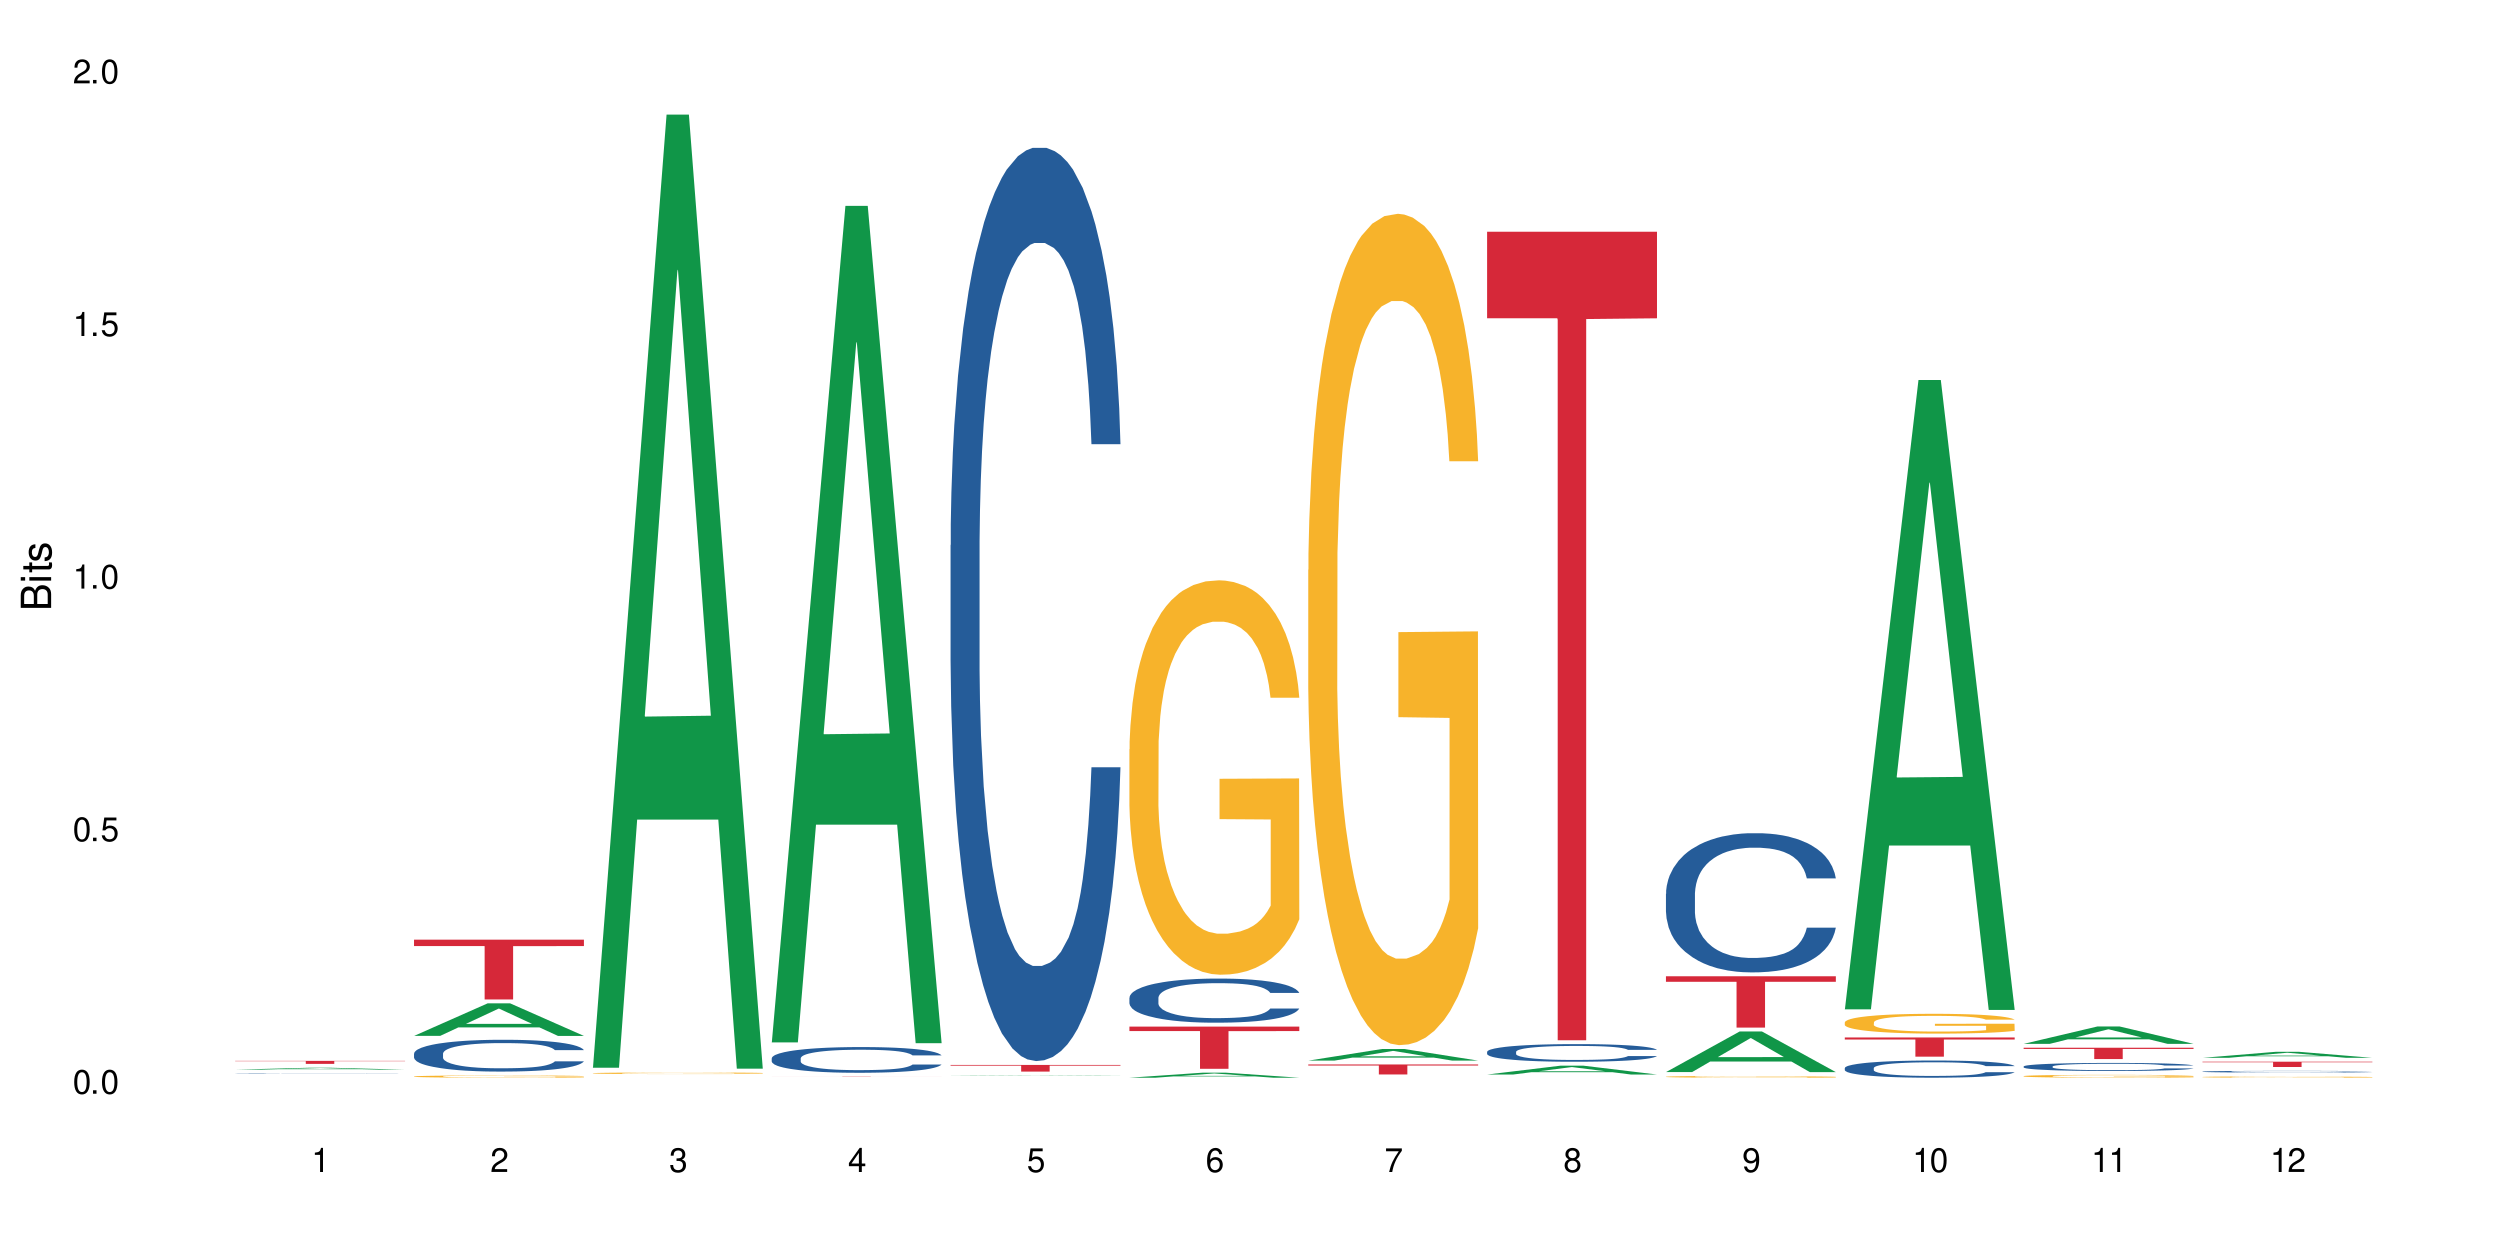 <?xml version="1.0" encoding="UTF-8"?>
<svg xmlns="http://www.w3.org/2000/svg" xmlns:xlink="http://www.w3.org/1999/xlink" width="720" height="360" viewBox="0 0 720 360">
<defs>
<g>
<g id="glyph-0-0">
</g>
<g id="glyph-0-1">
<path d="M 2.641 -6.938 C 2 -6.938 1.422 -6.656 1.078 -6.172 C 0.641 -5.562 0.406 -4.641 0.406 -3.359 C 0.406 -1.016 1.188 0.219 2.641 0.219 C 4.078 0.219 4.859 -1.016 4.859 -3.297 C 4.859 -4.641 4.656 -5.547 4.203 -6.172 C 3.844 -6.656 3.281 -6.938 2.641 -6.938 Z M 2.641 -6.188 C 3.547 -6.188 4 -5.25 4 -3.375 C 4 -1.406 3.562 -0.484 2.625 -0.484 C 1.734 -0.484 1.281 -1.438 1.281 -3.344 C 1.281 -5.25 1.734 -6.188 2.641 -6.188 Z M 2.641 -6.188 "/>
</g>
<g id="glyph-0-2">
<path d="M 1.828 -1 L 0.828 -1 L 0.828 0 L 1.828 0 Z M 1.828 -1 "/>
</g>
<g id="glyph-0-3">
<path d="M 4.562 -6.797 L 1.062 -6.797 L 0.547 -3.094 L 1.328 -3.094 C 1.719 -3.562 2.047 -3.734 2.578 -3.734 C 3.484 -3.734 4.062 -3.109 4.062 -2.094 C 4.062 -1.125 3.484 -0.531 2.578 -0.531 C 1.828 -0.531 1.375 -0.906 1.188 -1.672 L 0.328 -1.672 C 0.453 -1.109 0.547 -0.844 0.75 -0.594 C 1.125 -0.078 1.828 0.219 2.594 0.219 C 3.969 0.219 4.922 -0.781 4.922 -2.219 C 4.922 -3.562 4.031 -4.484 2.719 -4.484 C 2.25 -4.484 1.859 -4.359 1.469 -4.062 L 1.734 -5.969 L 4.562 -5.969 Z M 4.562 -6.797 "/>
</g>
<g id="glyph-0-4">
<path d="M 2.484 -4.938 L 2.484 0 L 3.328 0 L 3.328 -6.938 L 2.766 -6.938 C 2.469 -5.875 2.281 -5.734 0.984 -5.562 L 0.984 -4.938 Z M 2.484 -4.938 "/>
</g>
<g id="glyph-0-5">
<path d="M 4.859 -0.828 L 1.281 -0.828 C 1.359 -1.406 1.672 -1.781 2.5 -2.281 L 3.469 -2.828 C 4.406 -3.344 4.906 -4.062 4.906 -4.906 C 4.906 -5.484 4.672 -6.031 4.266 -6.406 C 3.859 -6.766 3.375 -6.938 2.719 -6.938 C 1.859 -6.938 1.219 -6.625 0.844 -6.031 C 0.609 -5.672 0.5 -5.234 0.484 -4.531 L 1.328 -4.531 C 1.359 -5.016 1.406 -5.281 1.531 -5.516 C 1.75 -5.938 2.188 -6.203 2.703 -6.203 C 3.469 -6.203 4.031 -5.641 4.031 -4.891 C 4.031 -4.344 3.719 -3.859 3.125 -3.516 L 2.234 -3 C 0.812 -2.172 0.406 -1.531 0.328 -0.016 L 4.859 -0.016 Z M 4.859 -0.828 "/>
</g>
<g id="glyph-0-6">
<path d="M 2.125 -3.188 L 2.578 -3.188 C 3.5 -3.188 3.984 -2.766 3.984 -1.922 C 3.984 -1.062 3.469 -0.531 2.594 -0.531 C 1.656 -0.531 1.203 -1 1.156 -2.016 L 0.312 -2.016 C 0.344 -1.453 0.438 -1.094 0.609 -0.781 C 0.953 -0.109 1.625 0.219 2.547 0.219 C 3.953 0.219 4.859 -0.625 4.859 -1.938 C 4.859 -2.828 4.516 -3.297 3.703 -3.594 C 4.344 -3.844 4.656 -4.328 4.656 -5.031 C 4.656 -6.219 3.875 -6.938 2.578 -6.938 C 1.203 -6.938 0.484 -6.172 0.453 -4.703 L 1.297 -4.703 C 1.312 -5.125 1.344 -5.359 1.453 -5.578 C 1.641 -5.969 2.062 -6.203 2.594 -6.203 C 3.344 -6.203 3.797 -5.75 3.797 -5 C 3.797 -4.516 3.609 -4.219 3.25 -4.047 C 3.016 -3.953 2.703 -3.922 2.125 -3.906 Z M 2.125 -3.188 "/>
</g>
<g id="glyph-0-7">
<path d="M 3.141 -1.672 L 3.141 0 L 3.984 0 L 3.984 -1.672 L 4.984 -1.672 L 4.984 -2.438 L 3.984 -2.438 L 3.984 -6.938 L 3.359 -6.938 L 0.266 -2.578 L 0.266 -1.672 Z M 3.141 -2.438 L 1 -2.438 L 3.141 -5.5 Z M 3.141 -2.438 "/>
</g>
<g id="glyph-0-8">
<path d="M 4.781 -5.125 C 4.609 -6.266 3.891 -6.938 2.844 -6.938 C 2.094 -6.938 1.422 -6.578 1.031 -5.953 C 0.594 -5.266 0.406 -4.422 0.406 -3.172 C 0.406 -2 0.578 -1.25 0.984 -0.641 C 1.359 -0.078 1.953 0.219 2.703 0.219 C 3.984 0.219 4.922 -0.75 4.922 -2.094 C 4.922 -3.375 4.062 -4.281 2.844 -4.281 C 2.172 -4.281 1.641 -4.031 1.281 -3.516 C 1.281 -5.234 1.828 -6.188 2.797 -6.188 C 3.391 -6.188 3.797 -5.797 3.938 -5.125 Z M 2.734 -3.531 C 3.547 -3.531 4.062 -2.953 4.062 -2.031 C 4.062 -1.156 3.484 -0.531 2.703 -0.531 C 1.922 -0.531 1.328 -1.188 1.328 -2.078 C 1.328 -2.938 1.906 -3.531 2.734 -3.531 Z M 2.734 -3.531 "/>
</g>
<g id="glyph-0-9">
<path d="M 4.984 -6.797 L 0.438 -6.797 L 0.438 -5.969 L 4.109 -5.969 C 2.5 -3.656 1.828 -2.234 1.328 0 L 2.219 0 C 2.594 -2.172 3.453 -4.047 4.984 -6.094 Z M 4.984 -6.797 "/>
</g>
<g id="glyph-0-10">
<path d="M 3.75 -3.656 C 4.469 -4.094 4.688 -4.438 4.688 -5.078 C 4.688 -6.172 3.844 -6.938 2.641 -6.938 C 1.438 -6.938 0.594 -6.172 0.594 -5.094 C 0.594 -4.438 0.812 -4.094 1.516 -3.656 C 0.734 -3.266 0.359 -2.703 0.359 -1.922 C 0.359 -0.656 1.281 0.219 2.641 0.219 C 3.984 0.219 4.922 -0.656 4.922 -1.922 C 4.922 -2.703 4.531 -3.266 3.75 -3.656 Z M 2.641 -6.188 C 3.359 -6.188 3.812 -5.75 3.812 -5.062 C 3.812 -4.406 3.344 -3.984 2.641 -3.984 C 1.922 -3.984 1.453 -4.406 1.453 -5.078 C 1.453 -5.75 1.922 -6.188 2.641 -6.188 Z M 2.641 -3.266 C 3.484 -3.266 4.062 -2.719 4.062 -1.906 C 4.062 -1.078 3.484 -0.531 2.625 -0.531 C 1.797 -0.531 1.219 -1.094 1.219 -1.906 C 1.219 -2.719 1.781 -3.266 2.641 -3.266 Z M 2.641 -3.266 "/>
</g>
<g id="glyph-0-11">
<path d="M 0.516 -1.578 C 0.672 -0.453 1.406 0.219 2.438 0.219 C 3.188 0.219 3.859 -0.141 4.266 -0.766 C 4.688 -1.453 4.891 -2.297 4.891 -3.547 C 4.891 -4.719 4.703 -5.453 4.312 -6.078 C 3.938 -6.641 3.344 -6.938 2.594 -6.938 C 1.297 -6.938 0.359 -5.969 0.359 -4.625 C 0.359 -3.344 1.234 -2.453 2.453 -2.453 C 3.094 -2.453 3.578 -2.672 4.016 -3.203 C 4 -1.484 3.469 -0.531 2.5 -0.531 C 1.906 -0.531 1.484 -0.906 1.359 -1.578 Z M 2.578 -6.203 C 3.375 -6.203 3.969 -5.531 3.969 -4.641 C 3.969 -3.797 3.391 -3.188 2.547 -3.188 C 1.734 -3.188 1.234 -3.766 1.234 -4.688 C 1.234 -5.562 1.797 -6.203 2.578 -6.203 Z M 2.578 -6.203 "/>
</g>
<g id="glyph-1-0">
</g>
<g id="glyph-1-1">
<path d="M 0 -0.953 L 0 -4.891 C 0 -5.719 -0.234 -6.344 -0.734 -6.797 C -1.188 -7.234 -1.812 -7.469 -2.5 -7.469 C -3.547 -7.469 -4.188 -7 -4.625 -5.875 C -4.984 -6.688 -5.625 -7.094 -6.531 -7.094 C -7.172 -7.094 -7.734 -6.859 -8.141 -6.391 C -8.562 -5.922 -8.75 -5.344 -8.75 -4.5 L -8.75 -0.953 Z M -4.984 -2.062 L -7.766 -2.062 L -7.766 -4.219 C -7.766 -4.844 -7.688 -5.203 -7.453 -5.5 C -7.219 -5.812 -6.859 -5.969 -6.375 -5.969 C -5.891 -5.969 -5.531 -5.812 -5.297 -5.5 C -5.062 -5.203 -4.984 -4.844 -4.984 -4.219 Z M -0.984 -2.062 L -4 -2.062 L -4 -4.781 C -4 -5.766 -3.438 -6.359 -2.484 -6.359 C -1.547 -6.359 -0.984 -5.766 -0.984 -4.781 Z M -0.984 -2.062 "/>
</g>
<g id="glyph-1-2">
<path d="M -6.281 -1.797 L -6.281 -0.797 L 0 -0.797 L 0 -1.797 Z M -8.75 -1.797 L -8.75 -0.797 L -7.484 -0.797 L -7.484 -1.797 Z M -8.75 -1.797 "/>
</g>
<g id="glyph-1-3">
<path d="M -6.281 -3.047 L -6.281 -2.016 L -8.016 -2.016 L -8.016 -1.016 L -6.281 -1.016 L -6.281 -0.172 L -5.469 -0.172 L -5.469 -1.016 L -0.719 -1.016 C -0.078 -1.016 0.281 -1.453 0.281 -2.234 C 0.281 -2.5 0.25 -2.719 0.188 -3.047 L -0.641 -3.047 C -0.609 -2.906 -0.594 -2.766 -0.594 -2.562 C -0.594 -2.141 -0.719 -2.016 -1.156 -2.016 L -5.469 -2.016 L -5.469 -3.047 Z M -6.281 -3.047 "/>
</g>
<g id="glyph-1-4">
<path d="M -4.531 -5.25 C -5.766 -5.25 -6.469 -4.422 -6.469 -2.969 C -6.469 -1.516 -5.719 -0.562 -4.547 -0.562 C -3.562 -0.562 -3.094 -1.062 -2.734 -2.562 L -2.516 -3.484 C -2.344 -4.188 -2.094 -4.469 -1.641 -4.469 C -1.047 -4.469 -0.641 -3.875 -0.641 -3 C -0.641 -2.453 -0.797 -2 -1.062 -1.75 C -1.25 -1.594 -1.422 -1.531 -1.875 -1.469 L -1.875 -0.406 C -0.422 -0.453 0.281 -1.266 0.281 -2.922 C 0.281 -4.5 -0.5 -5.516 -1.719 -5.516 C -2.656 -5.516 -3.172 -4.984 -3.469 -3.734 L -3.703 -2.766 C -3.891 -1.953 -4.156 -1.609 -4.594 -1.609 C -5.188 -1.609 -5.547 -2.125 -5.547 -2.938 C -5.547 -3.75 -5.203 -4.172 -4.531 -4.203 Z M -4.531 -5.25 "/>
</g>
</g>
</defs>
<rect x="-72" y="-36" width="864" height="432" fill="rgb(100%, 100%, 100%)" fill-opacity="1"/>
<path fill-rule="nonzero" fill="rgb(6.275%, 58.824%, 28.235%)" fill-opacity="1" d="M 67.73 308.066 L 67.785 308.066 L 88.957 307.512 L 95.387 307.512 L 116.664 308.066 L 109.188 308.066 L 103.855 307.922 L 80.488 307.922 L 75.258 308.066 L 67.73 308.066 L 82.734 307.863 L 101.711 307.863 L 92.25 307.602 L 92.145 307.602 L 92.039 307.605 L 82.684 307.863 L 82.734 307.863 Z M 67.73 308.066 "/>
<path fill-rule="nonzero" fill="rgb(14.51%, 36.078%, 60%)" fill-opacity="1" d="M 67.73 309.234 L 67.789 309.234 L 67.969 309.227 L 68.805 309.219 L 69.879 309.211 L 71.371 309.207 L 72.922 309.199 L 74.055 309.195 L 75.07 309.195 L 77.398 309.191 L 78.891 309.188 L 80.5 309.188 L 82.469 309.184 L 83.902 309.184 L 87.125 309.18 L 99.477 309.18 L 101.387 309.184 L 102.996 309.184 L 105.801 309.188 L 108.309 309.188 L 109.441 309.191 L 111.234 309.195 L 112.605 309.199 L 113.559 309.199 L 114.633 309.207 L 115.59 309.211 L 116.305 309.215 L 116.664 309.223 L 108.309 309.223 L 107.891 309.219 L 107.414 309.215 L 106.52 309.207 L 105.625 309.207 L 104.371 309.203 L 103.238 309.199 L 101.684 309.199 L 100.312 309.195 L 85.336 309.195 L 84.082 309.199 L 82.59 309.199 L 81.574 309.203 L 80.32 309.207 L 79.426 309.207 L 78.414 309.211 L 77.816 309.215 L 77.277 309.219 L 76.801 309.223 L 76.441 309.227 L 76.203 309.23 L 76.086 309.234 L 76.086 309.254 L 76.203 309.258 L 76.504 309.262 L 77.277 309.27 L 78.414 309.277 L 79.727 309.281 L 80.977 309.285 L 81.695 309.285 L 82.648 309.289 L 84.141 309.289 L 86.289 309.293 L 99.535 309.293 L 101.746 309.289 L 103.117 309.289 L 104.312 309.285 L 105.207 309.285 L 105.801 309.281 L 106.699 309.277 L 107.414 309.273 L 107.949 309.27 L 108.309 309.266 L 116.664 309.266 L 116.305 309.273 L 115.77 309.277 L 115.23 309.281 L 114.395 309.285 L 113.441 309.289 L 112.066 309.293 L 110.934 309.293 L 109.441 309.297 L 108.07 309.301 L 106.578 309.301 L 104.371 309.305 L 101.387 309.305 L 99.535 309.309 L 88.02 309.309 L 85.574 309.305 L 82.531 309.305 L 80.32 309.301 L 78.59 309.301 L 77.102 309.297 L 75.43 309.293 L 73.281 309.289 L 71.969 309.285 L 71.074 309.281 L 70.059 309.277 L 69.344 309.273 L 68.508 309.266 L 67.91 309.258 L 67.73 309.254 Z M 67.73 309.234 "/>
<path fill-rule="nonzero" fill="rgb(83.922%, 15.686%, 22.353%)" fill-opacity="1" d="M 67.73 305.531 L 116.664 305.531 L 116.664 305.625 L 96.27 305.625 L 96.27 306.398 L 88.066 306.398 L 88.066 305.625 L 67.73 305.625 Z M 67.73 305.531 "/>
<path fill-rule="nonzero" fill="rgb(6.275%, 58.824%, 28.235%)" fill-opacity="1" d="M 119.238 298.336 L 119.289 298.328 L 140.465 288.953 L 146.895 288.953 L 168.172 298.344 L 160.695 298.344 L 155.363 295.895 L 131.996 295.895 L 126.766 298.336 L 119.238 298.336 L 134.242 294.879 L 153.219 294.871 L 143.758 290.488 L 143.652 290.48 L 143.547 290.504 L 134.191 294.871 L 134.242 294.879 Z M 119.238 298.336 "/>
<path fill-rule="nonzero" fill="rgb(14.51%, 36.078%, 60%)" fill-opacity="1" d="M 119.238 303.445 L 119.297 303.438 L 119.297 303.234 L 119.477 302.918 L 119.895 302.516 L 120.312 302.238 L 121.387 301.742 L 122.879 301.266 L 124.43 300.898 L 125.562 300.68 L 126.578 300.512 L 128.906 300.203 L 130.398 300.043 L 132.008 299.902 L 133.977 299.758 L 135.41 299.676 L 138.633 299.543 L 141.02 299.484 L 142.871 299.457 L 146.867 299.457 L 149.254 299.492 L 150.984 299.535 L 152.895 299.602 L 154.504 299.676 L 157.309 299.859 L 159.816 300.094 L 160.949 300.227 L 162.742 300.488 L 164.113 300.738 L 165.066 300.957 L 166.141 301.266 L 167.098 301.645 L 167.812 302.07 L 168.172 302.43 L 159.816 302.43 L 159.398 302.098 L 158.922 301.836 L 158.027 301.492 L 157.133 301.25 L 155.879 301.008 L 154.746 300.848 L 153.191 300.688 L 151.82 300.59 L 150.387 300.512 L 149.016 300.465 L 146.391 300.414 L 143.348 300.414 L 142.211 300.43 L 139.887 300.496 L 138.633 300.555 L 136.844 300.672 L 135.59 300.781 L 134.098 300.949 L 133.082 301.09 L 131.828 301.309 L 130.934 301.5 L 129.922 301.777 L 129.324 301.988 L 128.785 302.223 L 128.309 302.496 L 127.949 302.789 L 127.711 303.102 L 127.594 303.402 L 127.594 304.699 L 127.711 305 L 128.012 305.352 L 128.785 305.863 L 129.922 306.309 L 131.234 306.66 L 132.484 306.91 L 133.203 307.027 L 134.156 307.16 L 135.648 307.328 L 137.797 307.496 L 139.051 307.562 L 140.961 307.629 L 142.93 307.664 L 145.555 307.664 L 147.883 307.629 L 149.434 307.59 L 151.043 307.523 L 153.254 307.379 L 154.625 307.246 L 155.816 307.086 L 156.715 306.926 L 157.309 306.793 L 158.207 306.535 L 158.922 306.25 L 159.457 305.957 L 159.816 305.672 L 168.172 305.672 L 167.812 306.008 L 167.277 306.332 L 166.738 306.574 L 165.902 306.867 L 164.949 307.129 L 163.574 307.422 L 162.441 307.613 L 160.949 307.824 L 159.578 307.98 L 158.086 308.125 L 155.879 308.293 L 154.445 308.375 L 152.895 308.453 L 151.043 308.52 L 148.719 308.578 L 146.211 308.609 L 143.883 308.617 L 141.379 308.602 L 139.527 308.57 L 137.082 308.492 L 134.039 308.344 L 131.828 308.184 L 130.098 308.023 L 128.605 307.855 L 126.938 307.629 L 124.789 307.262 L 123.477 306.977 L 122.582 306.742 L 121.566 306.418 L 120.852 306.125 L 120.016 305.656 L 119.418 305.059 L 119.238 304.598 Z M 119.238 303.445 "/>
<path fill-rule="nonzero" fill="rgb(96.863%, 70.196%, 16.863%)" fill-opacity="1" d="M 119.238 310.012 L 119.297 310.012 L 119.297 310 L 119.535 309.973 L 120.133 309.934 L 120.91 309.906 L 121.746 309.883 L 122.281 309.867 L 123.176 309.852 L 123.953 309.836 L 125.922 309.812 L 128.43 309.785 L 129.801 309.777 L 131.352 309.766 L 133.559 309.754 L 134.574 309.75 L 137.676 309.742 L 141.199 309.734 L 149.312 309.734 L 152.656 309.742 L 154.566 309.75 L 156.059 309.754 L 157.609 309.762 L 159.52 309.773 L 161.309 309.789 L 162.742 309.801 L 164.172 309.82 L 165.367 309.84 L 166.379 309.859 L 167.277 309.883 L 167.812 309.906 L 168.172 309.926 L 159.875 309.926 L 159.398 309.906 L 158.863 309.891 L 157.965 309.871 L 157.07 309.855 L 156.176 309.844 L 154.504 309.828 L 153.074 309.82 L 151.281 309.812 L 149.551 309.805 L 147.582 309.801 L 143.227 309.801 L 140.363 309.805 L 138.691 309.809 L 137.5 309.816 L 135.828 309.824 L 134.812 309.832 L 134.215 309.836 L 132.426 309.855 L 131.234 309.871 L 130.578 309.883 L 129.742 309.898 L 129.145 309.914 L 128.488 309.938 L 128.129 309.957 L 127.652 309.996 L 127.594 310.105 L 127.773 310.125 L 128.129 310.152 L 128.605 310.172 L 129.324 310.195 L 130.039 310.211 L 131.293 310.234 L 132.367 310.25 L 133.203 310.262 L 134.812 310.277 L 135.469 310.281 L 137.02 310.293 L 138.633 310.301 L 140.602 310.309 L 142.094 310.312 L 144.48 310.316 L 147.523 310.316 L 151.105 310.312 L 153.371 310.305 L 154.922 310.301 L 155.938 310.297 L 157.191 310.289 L 158.086 310.285 L 158.922 310.277 L 159.938 310.27 L 159.938 310.125 L 145.195 310.125 L 145.195 310.059 L 168.109 310.059 L 168.172 310.289 L 166.918 310.309 L 165.367 310.324 L 163.875 310.336 L 162.324 310.344 L 160.113 310.355 L 158.324 310.363 L 155.578 310.371 L 153.074 310.375 L 150.449 310.379 L 148.121 310.383 L 142.93 310.383 L 140.305 310.379 L 138.215 310.371 L 136.305 310.367 L 134.395 310.359 L 132.008 310.348 L 130.457 310.336 L 128.848 310.324 L 127.234 310.309 L 125.801 310.293 L 124.848 310.281 L 123.895 310.266 L 122.879 310.25 L 121.926 310.23 L 121.207 310.211 L 120.551 310.191 L 120.074 310.172 L 119.598 310.145 L 119.359 310.121 L 119.238 310.105 Z M 119.238 310.012 "/>
<path fill-rule="nonzero" fill="rgb(83.922%, 15.686%, 22.353%)" fill-opacity="1" d="M 119.238 270.629 L 168.172 270.629 L 168.172 272.469 L 147.777 272.488 L 147.777 287.84 L 139.574 287.84 L 139.574 272.504 L 139.453 272.469 L 119.238 272.469 Z M 119.238 270.629 "/>
<path fill-rule="nonzero" fill="rgb(6.275%, 58.824%, 28.235%)" fill-opacity="1" d="M 170.746 307.512 L 170.797 307.254 L 191.973 33.004 L 198.402 33.004 L 219.68 307.77 L 212.203 307.77 L 206.871 236.047 L 183.504 236.047 L 178.273 307.512 L 170.746 307.512 L 185.75 206.379 L 204.727 206.121 L 195.266 77.895 L 195.16 77.637 L 195.055 78.41 L 185.699 206.121 L 185.75 206.379 Z M 170.746 307.512 "/>
<path fill-rule="nonzero" fill="rgb(96.863%, 70.196%, 16.863%)" fill-opacity="1" d="M 170.746 309.078 L 170.805 309.078 L 170.805 309.07 L 171.043 309.051 L 171.641 309.023 L 172.418 309.004 L 173.254 308.988 L 173.789 308.98 L 174.684 308.965 L 175.461 308.957 L 177.43 308.938 L 179.938 308.922 L 181.309 308.914 L 182.859 308.906 L 185.066 308.898 L 186.082 308.895 L 189.184 308.891 L 192.707 308.887 L 196.586 308.883 L 198.375 308.883 L 200.82 308.887 L 204.164 308.891 L 206.074 308.895 L 207.566 308.898 L 209.117 308.902 L 211.027 308.914 L 212.816 308.922 L 214.25 308.934 L 215.68 308.945 L 216.875 308.957 L 217.887 308.973 L 218.785 308.988 L 219.32 309.004 L 219.68 309.02 L 211.383 309.02 L 210.906 309.004 L 210.371 308.992 L 209.473 308.98 L 208.578 308.969 L 207.684 308.961 L 206.012 308.949 L 204.582 308.945 L 202.789 308.938 L 201.059 308.934 L 199.09 308.934 L 197.898 308.93 L 194.734 308.93 L 191.871 308.934 L 190.199 308.938 L 189.008 308.941 L 187.336 308.945 L 186.32 308.953 L 185.723 308.957 L 183.934 308.969 L 182.742 308.98 L 182.086 308.988 L 181.25 309 L 180.652 309.012 L 179.996 309.027 L 179.637 309.039 L 179.16 309.07 L 179.102 309.145 L 179.281 309.16 L 179.637 309.176 L 180.113 309.191 L 180.832 309.207 L 181.547 309.219 L 182.801 309.234 L 183.875 309.246 L 184.711 309.254 L 186.32 309.262 L 186.977 309.266 L 188.527 309.273 L 190.141 309.281 L 192.109 309.285 L 193.602 309.289 L 202.613 309.289 L 204.879 309.285 L 206.43 309.281 L 207.445 309.277 L 208.699 309.273 L 209.594 309.27 L 210.43 309.266 L 211.445 309.258 L 211.445 309.16 L 196.703 309.16 L 196.703 309.113 L 219.617 309.113 L 219.68 309.273 L 218.426 309.285 L 216.875 309.297 L 215.383 309.305 L 213.832 309.312 L 211.621 309.32 L 209.832 309.324 L 207.086 309.328 L 204.582 309.332 L 201.957 309.336 L 191.812 309.336 L 189.723 309.332 L 187.812 309.328 L 185.902 309.32 L 183.516 309.312 L 181.965 309.305 L 180.355 309.297 L 178.742 309.285 L 177.309 309.273 L 175.402 309.258 L 174.387 309.246 L 173.43 309.23 L 172.715 309.219 L 172.059 309.203 L 171.105 309.172 L 170.867 309.156 L 170.746 309.145 Z M 170.746 309.078 "/>
<path fill-rule="nonzero" fill="rgb(6.275%, 58.824%, 28.235%)" fill-opacity="1" d="M 222.254 300.219 L 222.305 299.992 L 243.48 59.297 L 249.91 59.297 L 271.188 300.445 L 263.711 300.445 L 258.379 237.5 L 235.008 237.5 L 229.781 300.219 L 222.254 300.219 L 237.258 211.461 L 256.234 211.234 L 246.773 98.695 L 246.668 98.469 L 246.562 99.148 L 237.207 211.234 L 237.258 211.461 Z M 222.254 300.219 "/>
<path fill-rule="nonzero" fill="rgb(14.51%, 36.078%, 60%)" fill-opacity="1" d="M 222.254 304.781 L 222.312 304.773 L 222.312 304.613 L 222.492 304.355 L 222.91 304.031 L 223.328 303.805 L 224.402 303.406 L 225.895 303.02 L 227.445 302.723 L 228.578 302.547 L 229.594 302.414 L 231.922 302.16 L 233.414 302.035 L 235.023 301.918 L 236.992 301.805 L 238.426 301.734 L 241.648 301.629 L 244.035 301.582 L 245.883 301.559 L 249.883 301.559 L 252.27 301.586 L 254 301.621 L 255.91 301.676 L 257.52 301.734 L 260.324 301.883 L 262.832 302.074 L 263.965 302.184 L 265.754 302.391 L 267.129 302.594 L 268.082 302.77 L 269.156 303.02 L 270.113 303.324 L 270.828 303.672 L 271.188 303.961 L 262.832 303.961 L 262.414 303.691 L 261.938 303.48 L 261.043 303.203 L 260.145 303.008 L 258.895 302.812 L 257.758 302.684 L 256.207 302.555 L 254.836 302.473 L 253.402 302.414 L 252.031 302.371 L 249.406 302.332 L 246.363 302.332 L 245.227 302.344 L 242.902 302.398 L 241.648 302.445 L 239.855 302.543 L 238.605 302.629 L 237.113 302.766 L 236.098 302.879 L 234.844 303.055 L 233.949 303.211 L 232.934 303.434 L 232.34 303.602 L 231.801 303.793 L 231.324 304.016 L 230.965 304.254 L 230.727 304.504 L 230.609 304.746 L 230.609 305.797 L 230.727 306.039 L 231.027 306.324 L 231.801 306.738 L 232.934 307.094 L 234.25 307.379 L 235.5 307.582 L 236.219 307.676 L 237.172 307.785 L 238.664 307.922 L 240.812 308.055 L 242.066 308.109 L 243.977 308.164 L 245.945 308.191 L 248.57 308.191 L 250.898 308.164 L 252.449 308.129 L 254.059 308.078 L 256.266 307.961 L 257.641 307.852 L 258.832 307.723 L 259.73 307.598 L 260.324 307.488 L 261.219 307.277 L 261.938 307.047 L 262.473 306.812 L 262.832 306.582 L 271.188 306.582 L 270.828 306.852 L 270.289 307.117 L 269.754 307.312 L 268.918 307.547 L 267.965 307.758 L 266.59 307.996 L 265.457 308.152 L 263.965 308.32 L 262.594 308.449 L 261.102 308.562 L 258.895 308.699 L 257.461 308.766 L 255.91 308.828 L 254.059 308.883 L 251.73 308.93 L 249.227 308.957 L 246.898 308.961 L 244.391 308.949 L 242.543 308.922 L 240.098 308.863 L 237.051 308.738 L 234.844 308.609 L 233.113 308.48 L 231.621 308.348 L 229.953 308.164 L 227.805 307.867 L 226.492 307.637 L 225.594 307.445 L 224.582 307.184 L 223.863 306.945 L 223.031 306.566 L 222.434 306.086 L 222.254 305.715 Z M 222.254 304.781 "/>
<path fill-rule="nonzero" fill="rgb(83.922%, 15.686%, 22.353%)" fill-opacity="1" d="M 222.254 310.078 L 271.188 310.078 L 271.188 310.086 L 250.793 310.086 L 250.793 310.145 L 242.586 310.145 L 242.586 310.086 L 222.254 310.086 Z M 222.254 310.078 "/>
<path fill-rule="nonzero" fill="rgb(6.275%, 58.824%, 28.235%)" fill-opacity="1" d="M 273.762 309.879 L 273.812 309.879 L 294.984 309.73 L 301.418 309.73 L 322.695 309.879 L 315.219 309.879 L 309.887 309.84 L 286.516 309.84 L 281.289 309.879 L 273.762 309.879 L 288.766 309.824 L 307.742 309.824 L 298.281 309.754 L 298.07 309.754 L 288.711 309.824 L 288.766 309.824 Z M 273.762 309.879 "/>
<path fill-rule="nonzero" fill="rgb(14.51%, 36.078%, 60%)" fill-opacity="1" d="M 273.762 157.02 L 273.82 156.777 L 273.82 151.008 L 274 141.875 L 274.418 130.332 L 274.836 122.402 L 275.91 108.215 L 277.402 94.512 L 278.953 83.938 L 280.086 77.684 L 281.102 72.879 L 283.43 63.98 L 284.922 59.414 L 286.531 55.328 L 288.5 51.242 L 289.934 48.836 L 293.156 44.988 L 295.543 43.309 L 297.391 42.586 L 301.391 42.586 L 303.777 43.547 L 305.508 44.75 L 307.418 46.672 L 309.027 48.836 L 311.832 54.125 L 314.34 60.855 L 315.473 64.703 L 317.262 72.156 L 318.637 79.367 L 319.59 85.617 L 320.664 94.512 L 321.621 105.332 L 322.336 117.594 L 322.695 127.93 L 314.34 127.93 L 313.922 118.312 L 313.445 110.859 L 312.551 101.004 L 311.652 94.031 L 310.402 87.062 L 309.266 82.492 L 307.715 77.926 L 306.344 75.039 L 304.91 72.879 L 303.539 71.434 L 300.914 69.992 L 297.871 69.992 L 296.734 70.473 L 294.41 72.395 L 293.156 74.078 L 291.363 77.445 L 290.113 80.57 L 288.621 85.379 L 287.605 89.465 L 286.352 95.715 L 285.457 101.246 L 284.441 109.18 L 283.848 115.188 L 283.309 121.918 L 282.832 129.852 L 282.473 138.266 L 282.234 147.164 L 282.117 155.816 L 282.117 193.078 L 282.234 201.734 L 282.535 211.832 L 283.309 226.496 L 284.441 239.238 L 285.754 249.336 L 287.008 256.547 L 287.727 259.914 L 288.68 263.758 L 290.172 268.566 L 292.32 273.375 L 293.574 275.297 L 295.484 277.223 L 297.453 278.184 L 300.078 278.184 L 302.406 277.223 L 303.957 276.02 L 305.566 274.098 L 307.773 270.008 L 309.148 266.164 L 310.34 261.594 L 311.234 257.027 L 311.832 253.18 L 312.727 245.727 L 313.445 237.555 L 313.98 229.141 L 314.34 220.965 L 322.695 220.965 L 322.336 230.582 L 321.797 239.957 L 321.262 246.93 L 320.426 255.344 L 319.473 262.797 L 318.098 271.211 L 316.965 276.742 L 315.473 282.75 L 314.102 287.32 L 312.609 291.406 L 310.402 296.215 L 308.969 298.617 L 307.418 300.781 L 305.566 302.703 L 303.238 304.387 L 300.734 305.348 L 298.406 305.59 L 295.898 305.109 L 294.051 304.148 L 291.605 301.984 L 288.559 297.656 L 286.352 293.09 L 284.621 288.52 L 283.129 283.711 L 281.461 277.223 L 279.312 266.645 L 278 258.469 L 277.102 251.738 L 276.09 242.363 L 275.371 233.949 L 274.535 220.484 L 273.941 203.418 L 273.762 190.195 Z M 273.762 157.02 "/>
<path fill-rule="nonzero" fill="rgb(83.922%, 15.686%, 22.353%)" fill-opacity="1" d="M 273.762 306.703 L 322.695 306.703 L 322.695 306.906 L 302.301 306.91 L 302.301 308.617 L 294.094 308.617 L 294.094 306.91 L 293.977 306.906 L 273.762 306.906 Z M 273.762 306.703 "/>
<path fill-rule="nonzero" fill="rgb(6.275%, 58.824%, 28.235%)" fill-opacity="1" d="M 325.27 310.383 L 325.32 310.379 L 346.492 308.922 L 352.926 308.922 L 374.199 310.383 L 366.727 310.383 L 361.395 310 L 338.023 310 L 332.797 310.383 L 325.27 310.383 L 340.273 309.844 L 359.25 309.844 L 349.789 309.16 L 349.684 309.16 L 349.578 309.164 L 340.219 309.844 L 340.273 309.844 Z M 325.27 310.383 "/>
<path fill-rule="nonzero" fill="rgb(14.51%, 36.078%, 60%)" fill-opacity="1" d="M 325.27 287.363 L 325.328 287.352 L 325.328 287.074 L 325.508 286.633 L 325.926 286.074 L 326.344 285.691 L 327.418 285.008 L 328.91 284.344 L 330.461 283.832 L 331.594 283.531 L 332.609 283.301 L 334.938 282.871 L 336.43 282.648 L 338.039 282.453 L 340.008 282.254 L 341.441 282.141 L 344.664 281.953 L 347.051 281.871 L 348.898 281.836 L 352.898 281.836 L 355.285 281.883 L 357.016 281.941 L 358.926 282.035 L 360.535 282.141 L 363.34 282.395 L 365.848 282.719 L 366.98 282.906 L 368.77 283.266 L 370.145 283.613 L 371.098 283.914 L 372.172 284.344 L 373.129 284.867 L 373.844 285.457 L 374.199 285.957 L 365.848 285.957 L 365.43 285.492 L 364.953 285.133 L 364.055 284.656 L 363.16 284.32 L 361.91 283.984 L 360.773 283.766 L 359.223 283.543 L 357.852 283.402 L 356.418 283.301 L 355.047 283.23 L 352.422 283.16 L 349.379 283.16 L 348.242 283.184 L 345.914 283.277 L 344.664 283.359 L 342.871 283.52 L 341.621 283.672 L 340.129 283.902 L 339.113 284.102 L 337.859 284.402 L 336.965 284.668 L 335.949 285.051 L 335.355 285.344 L 334.816 285.668 L 334.34 286.051 L 333.98 286.457 L 333.742 286.887 L 333.625 287.305 L 333.625 289.105 L 333.742 289.523 L 334.039 290.008 L 334.816 290.719 L 335.949 291.332 L 337.262 291.82 L 338.516 292.168 L 339.234 292.332 L 340.188 292.516 L 341.68 292.75 L 343.828 292.98 L 345.082 293.074 L 346.988 293.168 L 348.961 293.215 L 351.586 293.215 L 353.914 293.168 L 355.465 293.109 L 357.074 293.016 L 359.281 292.82 L 360.656 292.633 L 361.848 292.414 L 362.742 292.191 L 363.34 292.008 L 364.234 291.645 L 364.953 291.25 L 365.488 290.844 L 365.848 290.449 L 374.199 290.449 L 373.844 290.914 L 373.305 291.367 L 372.77 291.703 L 371.934 292.109 L 370.98 292.469 L 369.605 292.875 L 368.473 293.145 L 366.98 293.434 L 365.609 293.656 L 364.117 293.852 L 361.91 294.086 L 360.477 294.199 L 358.926 294.305 L 357.074 294.398 L 354.746 294.48 L 352.242 294.523 L 349.914 294.535 L 347.406 294.516 L 345.559 294.469 L 343.109 294.363 L 340.066 294.152 L 337.859 293.934 L 336.129 293.711 L 334.637 293.48 L 332.965 293.168 L 330.82 292.656 L 329.504 292.262 L 328.609 291.938 L 327.598 291.484 L 326.879 291.078 L 326.043 290.426 L 325.449 289.602 L 325.27 288.965 Z M 325.27 287.363 "/>
<path fill-rule="nonzero" fill="rgb(96.863%, 70.196%, 16.863%)" fill-opacity="1" d="M 325.27 215.781 L 325.328 215.676 L 325.328 213.602 L 325.566 208.934 L 326.164 202.504 L 326.941 197.211 L 327.773 193.062 L 328.312 190.883 L 329.207 187.77 L 329.984 185.488 L 331.953 180.82 L 334.457 176.465 L 335.832 174.598 L 337.383 172.832 L 339.59 170.859 L 340.605 170.137 L 343.707 168.477 L 347.23 167.438 L 351.109 167.125 L 352.898 167.23 L 355.344 167.645 L 358.688 168.785 L 360.594 169.824 L 362.086 170.859 L 363.641 172.211 L 365.547 174.285 L 367.34 176.773 L 368.77 179.266 L 370.203 182.375 L 371.395 185.695 L 372.41 189.328 L 373.305 193.684 L 373.844 197.316 L 374.199 200.945 L 365.906 200.945 L 365.43 197.316 L 364.891 194.516 L 363.996 191.09 L 363.102 188.602 L 362.207 186.629 L 360.535 183.934 L 359.105 182.273 L 357.312 180.82 L 355.582 179.887 L 353.613 179.266 L 352.422 179.059 L 349.258 179.059 L 346.395 179.781 L 344.723 180.613 L 343.527 181.441 L 341.859 183 L 340.844 184.242 L 340.246 185.074 L 338.457 188.289 L 337.262 191.195 L 336.605 193.164 L 335.77 196.277 L 335.176 199.078 L 334.52 203.227 L 334.16 206.34 L 333.684 213.395 L 333.625 232.07 L 333.801 236.012 L 334.16 240.266 L 334.637 244 L 335.355 247.941 L 336.07 250.949 L 337.324 254.996 L 338.398 257.691 L 339.234 259.457 L 340.844 262.258 L 341.5 263.191 L 343.051 265.059 L 344.664 266.512 L 346.633 267.754 L 348.125 268.379 L 350.512 268.895 L 353.555 268.895 L 357.133 268.273 L 359.402 267.445 L 360.953 266.613 L 361.969 265.887 L 363.223 264.746 L 364.117 263.711 L 364.953 262.566 L 365.965 260.805 L 365.965 236.012 L 351.227 235.906 L 351.227 224.289 L 374.141 224.184 L 374.199 264.746 L 372.949 267.547 L 371.395 270.246 L 369.906 272.32 L 368.352 274.082 L 366.145 276.055 L 364.355 277.301 L 361.609 278.75 L 359.105 279.684 L 356.477 280.309 L 354.152 280.621 L 351.406 280.723 L 348.961 280.516 L 346.332 279.895 L 344.246 279.062 L 342.336 278.027 L 340.426 276.676 L 338.039 274.5 L 336.488 272.734 L 334.875 270.555 L 333.266 267.961 L 331.832 265.16 L 330.879 262.984 L 329.922 260.492 L 328.91 257.383 L 327.953 253.855 L 327.238 250.637 L 326.582 247.008 L 326.105 243.582 L 325.625 238.914 L 325.387 235.18 L 325.27 231.965 Z M 325.27 215.781 "/>
<path fill-rule="nonzero" fill="rgb(83.922%, 15.686%, 22.353%)" fill-opacity="1" d="M 325.27 295.652 L 374.199 295.652 L 374.199 296.953 L 353.809 296.965 L 353.809 307.809 L 345.602 307.809 L 345.602 296.977 L 345.484 296.953 L 325.27 296.953 Z M 325.27 295.652 "/>
<path fill-rule="nonzero" fill="rgb(6.275%, 58.824%, 28.235%)" fill-opacity="1" d="M 376.777 305.457 L 376.828 305.453 L 398 302.117 L 404.43 302.117 L 425.707 305.457 L 418.234 305.457 L 412.902 304.586 L 389.531 304.586 L 384.305 305.457 L 376.777 305.457 L 391.781 304.227 L 410.758 304.223 L 401.293 302.664 L 401.191 302.66 L 401.086 302.672 L 391.727 304.223 L 391.781 304.227 Z M 376.777 305.457 "/>
<path fill-rule="nonzero" fill="rgb(96.863%, 70.196%, 16.863%)" fill-opacity="1" d="M 376.777 164.121 L 376.836 163.902 L 376.836 159.531 L 377.074 149.691 L 377.672 136.133 L 378.449 124.98 L 379.281 116.234 L 379.82 111.645 L 380.715 105.082 L 381.492 100.273 L 383.461 90.434 L 385.965 81.25 L 387.34 77.312 L 388.891 73.598 L 391.098 69.441 L 392.113 67.91 L 395.215 64.41 L 398.734 62.227 L 402.613 61.57 L 404.406 61.789 L 406.852 62.664 L 410.195 65.066 L 412.102 67.254 L 413.594 69.441 L 415.148 72.285 L 417.055 76.656 L 418.848 81.906 L 420.277 87.152 L 421.711 93.711 L 422.902 100.711 L 423.918 108.363 L 424.812 117.547 L 425.352 125.199 L 425.707 132.852 L 417.414 132.852 L 416.938 125.199 L 416.398 119.297 L 415.504 112.082 L 414.609 106.832 L 413.715 102.68 L 412.043 96.992 L 410.609 93.492 L 408.82 90.434 L 407.09 88.465 L 405.121 87.152 L 403.93 86.715 L 400.766 86.715 L 397.902 88.246 L 396.23 89.996 L 395.035 91.746 L 393.367 95.023 L 392.352 97.648 L 391.754 99.398 L 389.965 106.176 L 388.77 112.301 L 388.113 116.453 L 387.277 123.012 L 386.684 128.918 L 386.027 137.664 L 385.668 144.223 L 385.191 159.094 L 385.129 198.453 L 385.309 206.762 L 385.668 215.727 L 386.145 223.598 L 386.859 231.906 L 387.578 238.25 L 388.832 246.777 L 389.906 252.461 L 390.738 256.18 L 392.352 262.082 L 393.008 264.051 L 394.559 267.984 L 396.172 271.047 L 398.141 273.672 L 399.633 274.984 L 402.02 276.078 L 405.062 276.078 L 408.641 274.766 L 410.91 273.016 L 412.461 271.266 L 413.477 269.734 L 414.73 267.332 L 415.625 265.145 L 416.461 262.738 L 417.473 259.02 L 417.473 206.762 L 402.734 206.543 L 402.734 182.051 L 425.648 181.832 L 425.707 267.332 L 424.457 273.234 L 422.902 278.918 L 421.414 283.293 L 419.859 287.012 L 417.652 291.164 L 415.863 293.789 L 413.117 296.852 L 410.609 298.816 L 407.984 300.129 L 405.66 300.785 L 402.914 301.004 L 400.469 300.566 L 397.84 299.254 L 395.754 297.504 L 393.844 295.32 L 391.934 292.477 L 389.547 287.883 L 387.996 284.168 L 386.383 279.574 L 384.773 274.109 L 383.34 268.203 L 382.387 263.613 L 381.43 258.363 L 380.418 251.805 L 379.461 244.371 L 378.746 237.594 L 378.09 229.938 L 377.613 222.723 L 377.133 212.883 L 376.895 205.012 L 376.777 198.234 Z M 376.777 164.121 "/>
<path fill-rule="nonzero" fill="rgb(83.922%, 15.686%, 22.353%)" fill-opacity="1" d="M 376.777 306.574 L 425.707 306.574 L 425.707 306.879 L 405.316 306.883 L 405.316 309.445 L 397.109 309.445 L 397.109 306.887 L 396.992 306.879 L 376.777 306.879 Z M 376.777 306.574 "/>
<path fill-rule="nonzero" fill="rgb(6.275%, 58.824%, 28.235%)" fill-opacity="1" d="M 428.285 309.461 L 428.336 309.461 L 449.508 306.906 L 455.938 306.906 L 477.215 309.465 L 469.742 309.465 L 464.406 308.797 L 441.039 308.797 L 435.812 309.461 L 428.285 309.461 L 443.289 308.52 L 462.266 308.516 L 452.801 307.324 L 452.699 307.32 L 452.594 307.328 L 443.234 308.516 L 443.289 308.52 Z M 428.285 309.461 "/>
<path fill-rule="nonzero" fill="rgb(14.51%, 36.078%, 60%)" fill-opacity="1" d="M 428.285 302.918 L 428.344 302.914 L 428.344 302.801 L 428.523 302.625 L 428.941 302.402 L 429.359 302.25 L 430.434 301.973 L 431.926 301.711 L 433.477 301.504 L 434.609 301.383 L 435.625 301.289 L 437.949 301.117 L 439.441 301.031 L 441.055 300.953 L 443.023 300.871 L 444.457 300.824 L 447.68 300.75 L 450.066 300.719 L 451.914 300.707 L 455.914 300.707 L 458.301 300.723 L 460.031 300.746 L 461.941 300.785 L 463.551 300.824 L 466.355 300.93 L 468.863 301.059 L 469.996 301.133 L 471.785 301.277 L 473.16 301.418 L 474.113 301.539 L 475.188 301.711 L 476.141 301.918 L 476.859 302.156 L 477.215 302.355 L 468.863 302.355 L 468.445 302.168 L 467.969 302.023 L 467.07 301.836 L 466.176 301.699 L 464.922 301.566 L 463.789 301.477 L 462.238 301.387 L 460.867 301.332 L 459.434 301.289 L 458.062 301.262 L 455.434 301.234 L 452.391 301.234 L 451.258 301.246 L 448.93 301.281 L 447.68 301.312 L 445.887 301.379 L 444.633 301.441 L 443.145 301.531 L 442.129 301.613 L 440.875 301.73 L 439.98 301.84 L 438.965 301.992 L 438.367 302.109 L 437.832 302.238 L 437.355 302.391 L 436.996 302.555 L 436.758 302.727 L 436.637 302.895 L 436.637 303.613 L 436.758 303.781 L 437.055 303.977 L 437.832 304.262 L 438.965 304.508 L 440.277 304.703 L 441.531 304.844 L 442.246 304.906 L 443.203 304.98 L 444.695 305.074 L 446.844 305.168 L 448.094 305.203 L 450.004 305.242 L 451.973 305.262 L 454.602 305.262 L 456.926 305.242 L 458.48 305.219 L 460.09 305.18 L 462.297 305.102 L 463.672 305.027 L 464.863 304.941 L 465.758 304.852 L 466.355 304.777 L 467.25 304.633 L 467.969 304.477 L 468.504 304.312 L 468.863 304.152 L 477.215 304.152 L 476.859 304.34 L 476.32 304.52 L 475.785 304.656 L 474.949 304.82 L 473.992 304.965 L 472.621 305.125 L 471.488 305.234 L 469.996 305.348 L 468.625 305.438 L 467.133 305.516 L 464.922 305.609 L 463.492 305.656 L 461.941 305.699 L 460.09 305.734 L 457.762 305.766 L 455.258 305.785 L 452.93 305.789 L 450.422 305.781 L 448.574 305.762 L 446.125 305.719 L 443.082 305.637 L 440.875 305.547 L 439.145 305.461 L 437.652 305.367 L 435.98 305.242 L 433.832 305.039 L 432.52 304.879 L 431.625 304.75 L 430.613 304.566 L 429.895 304.406 L 429.059 304.145 L 428.465 303.816 L 428.285 303.559 Z M 428.285 302.918 "/>
<path fill-rule="nonzero" fill="rgb(83.922%, 15.686%, 22.353%)" fill-opacity="1" d="M 428.285 66.742 L 477.215 66.742 L 477.215 91.668 L 456.824 91.887 L 456.824 299.59 L 448.617 299.59 L 448.617 92.105 L 448.5 91.668 L 428.285 91.668 Z M 428.285 66.742 "/>
<path fill-rule="nonzero" fill="rgb(6.275%, 58.824%, 28.235%)" fill-opacity="1" d="M 479.793 308.762 L 479.844 308.75 L 501.016 297.07 L 507.445 297.07 L 528.723 308.773 L 521.25 308.773 L 515.914 305.719 L 492.547 305.719 L 487.32 308.762 L 479.793 308.762 L 494.797 304.453 L 513.773 304.441 L 504.309 298.984 L 504.207 298.973 L 504.102 299.004 L 494.742 304.441 L 494.797 304.453 Z M 479.793 308.762 "/>
<path fill-rule="nonzero" fill="rgb(14.51%, 36.078%, 60%)" fill-opacity="1" d="M 479.793 257.414 L 479.852 257.375 L 479.852 256.496 L 480.031 255.105 L 480.449 253.348 L 480.867 252.137 L 481.941 249.977 L 483.434 247.887 L 484.984 246.273 L 486.117 245.32 L 487.133 244.59 L 489.457 243.234 L 490.949 242.539 L 492.562 241.914 L 494.531 241.293 L 495.965 240.926 L 499.184 240.34 L 501.574 240.082 L 503.422 239.973 L 507.422 239.973 L 509.809 240.121 L 511.539 240.301 L 513.449 240.598 L 515.059 240.926 L 517.863 241.73 L 520.371 242.758 L 521.504 243.344 L 523.293 244.48 L 524.668 245.578 L 525.621 246.531 L 526.695 247.887 L 527.648 249.535 L 528.367 251.402 L 528.723 252.98 L 520.371 252.98 L 519.953 251.516 L 519.473 250.379 L 518.578 248.875 L 517.684 247.812 L 516.43 246.75 L 515.297 246.055 L 513.746 245.359 L 512.375 244.918 L 510.941 244.59 L 509.57 244.371 L 506.941 244.148 L 503.898 244.148 L 502.766 244.223 L 500.438 244.516 L 499.184 244.773 L 497.395 245.285 L 496.141 245.762 L 494.648 246.496 L 493.637 247.117 L 492.383 248.07 L 491.488 248.914 L 490.473 250.121 L 489.875 251.039 L 489.34 252.062 L 488.863 253.273 L 488.504 254.555 L 488.266 255.91 L 488.145 257.23 L 488.145 262.91 L 488.266 264.227 L 488.562 265.766 L 489.34 268 L 490.473 269.941 L 491.785 271.48 L 493.039 272.582 L 493.754 273.094 L 494.711 273.68 L 496.203 274.414 L 498.352 275.145 L 499.602 275.438 L 501.512 275.73 L 503.48 275.879 L 506.109 275.879 L 508.434 275.73 L 509.988 275.547 L 511.598 275.254 L 513.805 274.633 L 515.18 274.047 L 516.371 273.352 L 517.266 272.656 L 517.863 272.066 L 518.758 270.934 L 519.473 269.688 L 520.012 268.406 L 520.371 267.16 L 528.723 267.16 L 528.367 268.625 L 527.828 270.055 L 527.293 271.117 L 526.457 272.398 L 525.5 273.535 L 524.129 274.816 L 522.996 275.66 L 521.504 276.574 L 520.133 277.27 L 518.641 277.895 L 516.43 278.625 L 515 278.992 L 513.449 279.324 L 511.598 279.617 L 509.27 279.871 L 506.766 280.02 L 504.438 280.055 L 501.93 279.98 L 500.082 279.836 L 497.633 279.504 L 494.59 278.848 L 492.383 278.148 L 490.652 277.453 L 489.16 276.723 L 487.488 275.73 L 485.34 274.121 L 484.027 272.875 L 483.133 271.848 L 482.117 270.418 L 481.402 269.137 L 480.566 267.086 L 479.969 264.484 L 479.793 262.469 Z M 479.793 257.414 "/>
<path fill-rule="nonzero" fill="rgb(96.863%, 70.196%, 16.863%)" fill-opacity="1" d="M 479.793 310.098 L 479.852 310.098 L 479.852 310.09 L 480.09 310.07 L 480.688 310.039 L 481.461 310.016 L 482.297 310 L 482.836 309.988 L 483.73 309.977 L 484.504 309.965 L 486.477 309.945 L 488.98 309.926 L 490.355 309.918 L 491.906 309.91 L 494.113 309.902 L 495.129 309.898 L 498.23 309.891 L 501.75 309.887 L 509.867 309.887 L 513.207 309.895 L 515.117 309.898 L 516.609 309.902 L 518.16 309.91 L 520.07 309.918 L 521.863 309.93 L 523.293 309.938 L 524.727 309.953 L 525.918 309.969 L 526.934 309.984 L 527.828 310.004 L 528.367 310.02 L 528.723 310.035 L 520.43 310.035 L 519.953 310.02 L 519.414 310.004 L 517.625 309.98 L 516.73 309.973 L 515.059 309.961 L 513.625 309.953 L 511.836 309.945 L 510.105 309.941 L 508.137 309.938 L 503.781 309.938 L 500.918 309.941 L 499.246 309.945 L 498.051 309.949 L 496.383 309.957 L 495.367 309.961 L 494.77 309.965 L 492.98 309.977 L 491.785 309.992 L 491.129 310 L 490.293 310.012 L 489.699 310.027 L 489.043 310.043 L 488.684 310.059 L 488.207 310.09 L 488.145 310.168 L 488.324 310.188 L 488.684 310.207 L 489.16 310.223 L 489.875 310.238 L 490.594 310.254 L 491.844 310.27 L 492.918 310.281 L 493.754 310.289 L 495.367 310.301 L 496.023 310.305 L 497.574 310.312 L 499.184 310.32 L 501.156 310.324 L 502.648 310.328 L 505.035 310.332 L 508.078 310.332 L 511.656 310.328 L 513.926 310.324 L 515.477 310.32 L 516.492 310.316 L 517.742 310.312 L 518.641 310.309 L 519.473 310.305 L 520.488 310.297 L 520.488 310.188 L 505.75 310.188 L 505.75 310.137 L 528.664 310.137 L 528.723 310.312 L 527.473 310.324 L 525.918 310.336 L 524.426 310.344 L 522.875 310.352 L 520.668 310.363 L 518.879 310.367 L 516.133 310.375 L 513.625 310.379 L 511 310.379 L 508.672 310.383 L 503.48 310.383 L 500.855 310.379 L 498.77 310.375 L 496.859 310.371 L 494.949 310.363 L 492.562 310.355 L 491.012 310.348 L 489.398 310.34 L 487.789 310.328 L 486.355 310.312 L 485.402 310.305 L 484.445 310.293 L 483.434 310.281 L 482.477 310.266 L 481.762 310.25 L 481.105 310.234 L 480.629 310.219 L 480.148 310.199 L 479.91 310.184 L 479.793 310.168 Z M 479.793 310.098 "/>
<path fill-rule="nonzero" fill="rgb(83.922%, 15.686%, 22.353%)" fill-opacity="1" d="M 479.793 281.168 L 528.723 281.168 L 528.723 282.754 L 508.332 282.766 L 508.332 295.957 L 500.125 295.957 L 500.125 282.781 L 500.008 282.754 L 479.793 282.754 Z M 479.793 281.168 "/>
<path fill-rule="nonzero" fill="rgb(6.275%, 58.824%, 28.235%)" fill-opacity="1" d="M 531.301 290.688 L 531.352 290.52 L 552.523 109.441 L 558.953 109.441 L 580.23 290.859 L 572.754 290.859 L 567.422 243.504 L 544.055 243.504 L 538.828 290.688 L 531.301 290.688 L 546.305 223.914 L 565.281 223.742 L 555.816 139.082 L 555.715 138.91 L 555.609 139.422 L 546.25 223.742 L 546.305 223.914 Z M 531.301 290.688 "/>
<path fill-rule="nonzero" fill="rgb(14.51%, 36.078%, 60%)" fill-opacity="1" d="M 531.301 307.586 L 531.359 307.582 L 531.359 307.473 L 531.539 307.301 L 531.957 307.082 L 532.375 306.934 L 533.449 306.668 L 534.938 306.41 L 536.492 306.211 L 537.625 306.09 L 538.641 306 L 540.965 305.832 L 542.457 305.746 L 544.07 305.672 L 546.039 305.594 L 547.473 305.547 L 550.691 305.477 L 553.078 305.445 L 554.93 305.43 L 558.93 305.43 L 561.316 305.449 L 563.047 305.473 L 564.953 305.508 L 566.566 305.547 L 569.371 305.648 L 571.879 305.773 L 573.012 305.848 L 574.801 305.988 L 576.172 306.125 L 577.129 306.242 L 578.203 306.41 L 579.156 306.613 L 579.875 306.844 L 580.23 307.039 L 571.879 307.039 L 571.461 306.855 L 570.98 306.715 L 570.086 306.531 L 569.191 306.398 L 567.938 306.27 L 566.805 306.184 L 565.254 306.098 L 563.883 306.043 L 562.449 306 L 561.078 305.973 L 558.449 305.945 L 555.406 305.945 L 554.273 305.957 L 551.945 305.992 L 550.691 306.023 L 548.902 306.086 L 547.648 306.145 L 546.156 306.238 L 545.145 306.312 L 543.891 306.43 L 542.996 306.535 L 541.98 306.684 L 541.383 306.797 L 540.848 306.926 L 540.371 307.074 L 540.012 307.23 L 539.773 307.398 L 539.652 307.562 L 539.652 308.266 L 539.773 308.426 L 540.07 308.617 L 540.848 308.895 L 541.98 309.133 L 543.293 309.324 L 544.547 309.461 L 545.262 309.523 L 546.219 309.594 L 547.711 309.684 L 549.859 309.777 L 551.109 309.812 L 553.02 309.848 L 554.988 309.867 L 557.613 309.867 L 559.941 309.848 L 561.492 309.824 L 563.105 309.789 L 565.312 309.711 L 566.688 309.641 L 567.879 309.555 L 568.773 309.469 L 569.371 309.395 L 570.266 309.254 L 570.98 309.102 L 571.52 308.941 L 571.879 308.789 L 580.23 308.789 L 579.875 308.969 L 579.336 309.148 L 578.801 309.277 L 577.965 309.438 L 577.008 309.578 L 575.637 309.734 L 574.504 309.84 L 573.012 309.953 L 571.637 310.039 L 570.148 310.117 L 567.938 310.207 L 566.508 310.25 L 564.953 310.293 L 563.105 310.328 L 560.777 310.359 L 558.273 310.379 L 555.945 310.383 L 553.438 310.375 L 551.59 310.355 L 549.141 310.316 L 546.098 310.234 L 543.891 310.148 L 542.16 310.062 L 540.668 309.969 L 538.996 309.848 L 536.848 309.648 L 535.535 309.496 L 534.641 309.367 L 533.625 309.191 L 532.91 309.035 L 532.074 308.781 L 531.477 308.457 L 531.301 308.211 Z M 531.301 307.586 "/>
<path fill-rule="nonzero" fill="rgb(96.863%, 70.196%, 16.863%)" fill-opacity="1" d="M 531.301 294.418 L 531.359 294.414 L 531.359 294.309 L 531.598 294.074 L 532.195 293.75 L 532.969 293.484 L 533.805 293.277 L 534.344 293.168 L 535.238 293.012 L 536.012 292.895 L 537.984 292.66 L 540.488 292.441 L 541.863 292.348 L 543.414 292.262 L 545.621 292.16 L 546.637 292.125 L 549.738 292.043 L 553.258 291.988 L 557.137 291.973 L 558.93 291.977 L 561.375 292 L 564.715 292.059 L 566.625 292.109 L 568.117 292.16 L 569.668 292.23 L 571.578 292.332 L 573.367 292.457 L 574.801 292.582 L 576.234 292.738 L 577.426 292.906 L 578.441 293.09 L 579.336 293.309 L 579.875 293.492 L 580.23 293.672 L 571.938 293.672 L 571.461 293.492 L 570.922 293.352 L 570.027 293.18 L 569.133 293.051 L 568.238 292.953 L 566.566 292.816 L 565.133 292.734 L 563.344 292.66 L 561.613 292.613 L 559.645 292.582 L 558.449 292.574 L 555.289 292.574 L 552.422 292.609 L 550.754 292.652 L 549.559 292.691 L 547.887 292.77 L 546.875 292.832 L 546.277 292.875 L 544.488 293.035 L 543.293 293.184 L 542.637 293.281 L 541.801 293.438 L 541.203 293.578 L 540.547 293.789 L 540.191 293.945 L 539.715 294.297 L 539.652 295.238 L 539.832 295.434 L 540.191 295.648 L 540.668 295.836 L 541.383 296.035 L 542.102 296.188 L 543.352 296.391 L 544.426 296.523 L 545.262 296.613 L 546.875 296.754 L 547.531 296.801 L 549.082 296.895 L 550.691 296.969 L 552.664 297.031 L 554.152 297.062 L 556.543 297.09 L 559.586 297.09 L 563.164 297.059 L 565.434 297.016 L 566.984 296.973 L 568 296.938 L 569.25 296.879 L 570.148 296.828 L 570.98 296.77 L 571.996 296.684 L 571.996 295.434 L 557.258 295.43 L 557.258 294.848 L 580.172 294.84 L 580.23 296.879 L 578.977 297.02 L 577.426 297.156 L 575.934 297.262 L 574.383 297.348 L 572.176 297.449 L 570.387 297.512 L 567.641 297.582 L 565.133 297.629 L 562.508 297.66 L 560.18 297.676 L 557.438 297.684 L 554.988 297.672 L 552.363 297.641 L 550.277 297.598 L 548.367 297.547 L 546.457 297.48 L 544.07 297.371 L 542.52 297.281 L 540.906 297.172 L 539.297 297.043 L 537.863 296.902 L 536.91 296.793 L 535.953 296.668 L 534.938 296.508 L 533.984 296.332 L 533.27 296.172 L 532.613 295.988 L 532.133 295.816 L 531.656 295.582 L 531.418 295.395 L 531.301 295.23 Z M 531.301 294.418 "/>
<path fill-rule="nonzero" fill="rgb(83.922%, 15.686%, 22.353%)" fill-opacity="1" d="M 531.301 298.797 L 580.23 298.797 L 580.23 299.387 L 559.84 299.395 L 559.84 304.316 L 551.633 304.316 L 551.633 299.398 L 551.516 299.387 L 531.301 299.387 Z M 531.301 298.797 "/>
<path fill-rule="nonzero" fill="rgb(6.275%, 58.824%, 28.235%)" fill-opacity="1" d="M 582.809 300.629 L 582.859 300.625 L 604.031 295.629 L 610.461 295.629 L 631.738 300.633 L 624.262 300.633 L 618.93 299.328 L 595.562 299.328 L 590.336 300.629 L 582.809 300.629 L 597.812 298.785 L 616.789 298.781 L 607.324 296.449 L 607.219 296.441 L 607.117 296.457 L 597.758 298.781 L 597.812 298.785 Z M 582.809 300.629 "/>
<path fill-rule="nonzero" fill="rgb(14.51%, 36.078%, 60%)" fill-opacity="1" d="M 582.809 307.133 L 582.867 307.133 L 582.867 307.082 L 583.047 307 L 583.465 306.898 L 583.883 306.828 L 584.957 306.703 L 586.445 306.582 L 588 306.488 L 589.133 306.434 L 590.148 306.391 L 592.473 306.312 L 593.965 306.273 L 595.578 306.234 L 597.547 306.199 L 598.977 306.18 L 602.199 306.145 L 604.586 306.129 L 606.438 306.125 L 610.438 306.125 L 612.824 306.133 L 614.555 306.141 L 616.461 306.16 L 618.074 306.18 L 620.879 306.227 L 623.383 306.285 L 624.52 306.32 L 626.309 306.383 L 627.68 306.449 L 628.637 306.504 L 629.711 306.582 L 630.664 306.676 L 631.383 306.785 L 631.738 306.879 L 623.383 306.879 L 622.969 306.793 L 622.488 306.727 L 621.594 306.641 L 620.699 306.578 L 619.445 306.516 L 618.312 306.477 L 616.762 306.434 L 615.387 306.41 L 613.957 306.391 L 612.582 306.379 L 609.957 306.367 L 606.914 306.367 L 605.781 306.371 L 603.453 306.387 L 602.199 306.402 L 600.41 306.43 L 599.156 306.457 L 597.664 306.5 L 596.652 306.539 L 595.398 306.594 L 594.504 306.641 L 593.488 306.711 L 592.891 306.766 L 592.355 306.824 L 591.879 306.895 L 591.52 306.969 L 591.281 307.047 L 591.16 307.125 L 591.16 307.453 L 591.281 307.531 L 591.578 307.617 L 592.355 307.75 L 593.488 307.859 L 594.801 307.949 L 596.055 308.016 L 596.77 308.043 L 597.727 308.078 L 599.219 308.121 L 601.367 308.164 L 602.617 308.18 L 604.527 308.195 L 606.496 308.207 L 609.121 308.207 L 611.449 308.195 L 613 308.188 L 614.613 308.168 L 616.82 308.133 L 618.191 308.098 L 619.387 308.059 L 620.281 308.02 L 620.879 307.984 L 621.773 307.918 L 622.488 307.848 L 623.027 307.773 L 623.383 307.699 L 631.738 307.699 L 631.383 307.785 L 630.844 307.867 L 630.309 307.93 L 629.473 308.004 L 628.516 308.07 L 627.145 308.145 L 626.012 308.191 L 624.52 308.246 L 623.145 308.285 L 621.652 308.32 L 619.445 308.363 L 618.016 308.387 L 616.461 308.406 L 614.613 308.422 L 612.285 308.438 L 609.777 308.445 L 607.453 308.449 L 604.945 308.441 L 603.098 308.434 L 600.648 308.414 L 597.605 308.379 L 595.398 308.336 L 593.668 308.297 L 592.176 308.254 L 590.504 308.195 L 588.355 308.102 L 587.043 308.031 L 586.148 307.973 L 585.133 307.887 L 584.418 307.812 L 583.582 307.695 L 582.984 307.543 L 582.809 307.426 Z M 582.809 307.133 "/>
<path fill-rule="nonzero" fill="rgb(96.863%, 70.196%, 16.863%)" fill-opacity="1" d="M 582.809 309.914 L 582.867 309.914 L 582.867 309.898 L 583.105 309.863 L 583.703 309.816 L 584.477 309.777 L 585.312 309.75 L 585.852 309.734 L 586.746 309.711 L 587.52 309.695 L 589.492 309.66 L 591.996 309.629 L 593.367 309.617 L 594.922 309.602 L 597.129 309.59 L 598.145 309.582 L 601.246 309.57 L 604.766 309.562 L 610.438 309.562 L 612.883 309.566 L 616.223 309.574 L 618.133 309.582 L 619.625 309.59 L 621.176 309.598 L 623.086 309.613 L 624.875 309.633 L 626.309 309.648 L 627.742 309.672 L 628.934 309.695 L 629.949 309.723 L 630.844 309.754 L 631.383 309.781 L 631.738 309.805 L 623.445 309.805 L 622.969 309.781 L 622.43 309.758 L 621.535 309.734 L 620.641 309.715 L 619.746 309.703 L 618.074 309.684 L 616.641 309.672 L 614.852 309.66 L 613.121 309.652 L 611.152 309.648 L 606.797 309.648 L 603.93 309.652 L 602.262 309.66 L 601.066 309.664 L 599.395 309.676 L 598.383 309.684 L 597.785 309.691 L 595.996 309.715 L 594.801 309.734 L 594.145 309.75 L 593.309 309.773 L 592.711 309.793 L 592.055 309.824 L 591.699 309.844 L 591.223 309.895 L 591.16 310.031 L 591.34 310.059 L 591.699 310.09 L 592.176 310.117 L 592.891 310.145 L 593.609 310.168 L 594.859 310.195 L 595.934 310.215 L 596.77 310.23 L 598.383 310.25 L 599.039 310.254 L 600.59 310.27 L 602.199 310.281 L 604.168 310.289 L 605.66 310.293 L 608.047 310.297 L 611.094 310.297 L 614.672 310.293 L 616.941 310.285 L 618.492 310.281 L 619.508 310.273 L 620.758 310.266 L 621.652 310.258 L 622.488 310.25 L 623.504 310.238 L 623.504 310.059 L 608.766 310.059 L 608.766 309.973 L 631.68 309.973 L 631.738 310.266 L 630.484 310.289 L 628.934 310.305 L 627.441 310.32 L 625.891 310.336 L 623.684 310.348 L 621.895 310.359 L 619.148 310.367 L 616.641 310.375 L 614.016 310.379 L 611.688 310.383 L 608.945 310.383 L 606.496 310.379 L 603.871 310.375 L 601.781 310.371 L 599.875 310.363 L 597.965 310.352 L 595.578 310.336 L 594.027 310.324 L 592.414 310.309 L 590.805 310.289 L 589.371 310.27 L 588.418 310.254 L 587.461 310.234 L 586.445 310.215 L 585.492 310.188 L 584.777 310.164 L 584.121 310.141 L 583.641 310.113 L 583.164 310.082 L 582.926 310.055 L 582.809 310.031 Z M 582.809 309.914 "/>
<path fill-rule="nonzero" fill="rgb(83.922%, 15.686%, 22.353%)" fill-opacity="1" d="M 582.809 301.746 L 631.738 301.746 L 631.738 302.098 L 611.344 302.098 L 611.344 305.008 L 603.141 305.008 L 603.141 302.102 L 603.023 302.098 L 582.809 302.098 Z M 582.809 301.746 "/>
<path fill-rule="nonzero" fill="rgb(6.275%, 58.824%, 28.235%)" fill-opacity="1" d="M 634.312 304.652 L 634.367 304.652 L 655.539 302.91 L 661.969 302.91 L 683.246 304.656 L 675.77 304.656 L 670.438 304.199 L 647.07 304.199 L 641.844 304.652 L 634.312 304.652 L 649.316 304.012 L 668.297 304.008 L 658.832 303.195 L 658.727 303.191 L 658.625 303.195 L 649.266 304.008 L 649.316 304.012 Z M 634.312 304.652 "/>
<path fill-rule="nonzero" fill="rgb(14.51%, 36.078%, 60%)" fill-opacity="1" d="M 634.312 308.625 L 634.375 308.625 L 634.375 308.613 L 634.555 308.594 L 634.973 308.574 L 635.387 308.559 L 636.461 308.531 L 637.953 308.508 L 639.508 308.488 L 640.641 308.477 L 641.652 308.469 L 643.98 308.449 L 645.473 308.441 L 647.086 308.434 L 649.055 308.426 L 650.484 308.422 L 653.707 308.414 L 656.094 308.41 L 661.941 308.41 L 664.332 308.414 L 666.062 308.414 L 667.969 308.418 L 669.582 308.422 L 672.387 308.434 L 674.891 308.445 L 676.027 308.453 L 677.816 308.465 L 679.188 308.48 L 680.145 308.492 L 681.219 308.508 L 682.172 308.527 L 682.887 308.551 L 683.246 308.57 L 674.891 308.57 L 674.477 308.551 L 673.996 308.539 L 673.102 308.52 L 672.207 308.508 L 670.953 308.492 L 669.82 308.484 L 668.27 308.477 L 666.895 308.473 L 665.465 308.469 L 664.09 308.465 L 661.465 308.461 L 657.289 308.461 L 654.961 308.465 L 653.707 308.469 L 651.918 308.477 L 650.664 308.48 L 649.172 308.492 L 648.16 308.496 L 646.906 308.508 L 646.012 308.52 L 644.996 308.535 L 644.398 308.547 L 643.863 308.559 L 643.387 308.574 L 643.027 308.59 L 642.789 308.605 L 642.668 308.621 L 642.668 308.691 L 642.789 308.707 L 643.086 308.727 L 643.863 308.754 L 644.996 308.777 L 646.309 308.797 L 647.562 308.809 L 648.277 308.816 L 649.234 308.82 L 650.727 308.832 L 652.871 308.84 L 654.125 308.844 L 656.035 308.848 L 662.957 308.848 L 664.508 308.844 L 666.121 308.84 L 668.328 308.832 L 669.699 308.828 L 670.895 308.816 L 671.789 308.809 L 672.387 308.801 L 673.281 308.789 L 673.996 308.773 L 674.535 308.758 L 674.891 308.742 L 683.246 308.742 L 682.887 308.762 L 682.352 308.777 L 681.816 308.789 L 680.98 308.805 L 680.023 308.82 L 678.652 308.836 L 677.52 308.848 L 676.027 308.859 L 674.652 308.867 L 673.16 308.875 L 670.953 308.883 L 669.523 308.887 L 667.969 308.891 L 666.121 308.895 L 663.793 308.898 L 654.602 308.898 L 652.156 308.895 L 649.113 308.887 L 646.906 308.875 L 645.176 308.867 L 643.684 308.859 L 642.012 308.848 L 639.863 308.828 L 638.551 308.812 L 637.656 308.801 L 636.641 308.781 L 635.926 308.766 L 635.09 308.742 L 634.492 308.711 L 634.312 308.684 Z M 634.312 308.625 "/>
<path fill-rule="nonzero" fill="rgb(96.863%, 70.196%, 16.863%)" fill-opacity="1" d="M 634.312 310.172 L 634.375 310.172 L 634.375 310.164 L 634.613 310.148 L 635.211 310.129 L 635.984 310.113 L 636.82 310.098 L 637.359 310.09 L 638.254 310.082 L 639.027 310.074 L 640.996 310.059 L 643.504 310.043 L 644.875 310.039 L 646.43 310.031 L 648.637 310.027 L 649.652 310.023 L 652.754 310.02 L 656.273 310.016 L 664.391 310.016 L 667.73 310.02 L 669.641 310.023 L 671.133 310.027 L 672.684 310.031 L 674.594 310.039 L 676.383 310.047 L 679.25 310.062 L 680.441 310.074 L 681.457 310.086 L 682.352 310.102 L 682.887 310.113 L 683.246 310.125 L 674.953 310.125 L 674.477 310.113 L 673.938 310.102 L 673.043 310.09 L 672.148 310.082 L 671.254 310.078 L 669.582 310.07 L 668.148 310.062 L 666.359 310.059 L 664.629 310.055 L 662.66 310.055 L 661.465 310.051 L 658.305 310.051 L 655.438 310.055 L 653.77 310.059 L 652.574 310.059 L 650.902 310.066 L 649.891 310.07 L 649.293 310.07 L 647.504 310.082 L 646.309 310.094 L 645.652 310.098 L 644.816 310.109 L 644.219 310.117 L 643.562 310.133 L 643.207 310.141 L 642.727 310.164 L 642.668 310.223 L 642.848 310.238 L 643.207 310.25 L 643.684 310.262 L 644.398 310.277 L 645.117 310.285 L 646.367 310.301 L 647.441 310.309 L 648.277 310.312 L 649.891 310.324 L 650.547 310.324 L 652.098 310.332 L 653.707 310.336 L 655.676 310.34 L 657.168 310.344 L 666.18 310.344 L 668.449 310.34 L 670 310.336 L 671.012 310.336 L 672.266 310.332 L 673.16 310.328 L 673.996 310.324 L 675.012 310.316 L 675.012 310.238 L 660.273 310.238 L 660.273 310.199 L 683.188 310.199 L 683.246 310.332 L 681.992 310.34 L 680.441 310.348 L 678.949 310.355 L 677.398 310.359 L 675.191 310.367 L 673.402 310.371 L 670.656 310.375 L 668.148 310.379 L 665.523 310.383 L 658.004 310.383 L 655.379 310.379 L 653.289 310.379 L 651.383 310.375 L 649.473 310.371 L 647.086 310.363 L 645.531 310.355 L 642.312 310.34 L 640.879 310.332 L 639.922 310.324 L 638.969 310.316 L 637.953 310.309 L 637 310.297 L 636.285 310.285 L 635.629 310.273 L 635.148 310.262 L 634.672 310.246 L 634.434 310.234 L 634.312 310.223 Z M 634.312 310.172 "/>
<path fill-rule="nonzero" fill="rgb(83.922%, 15.686%, 22.353%)" fill-opacity="1" d="M 634.312 305.77 L 683.246 305.77 L 683.246 305.934 L 662.852 305.934 L 662.852 307.297 L 654.648 307.297 L 654.648 305.934 L 634.312 305.934 Z M 634.312 305.77 "/>
<g fill="rgb(0%, 0%, 0%)" fill-opacity="1">
<use xlink:href="#glyph-0-1" x="20.965" y="314.993"/>
<use xlink:href="#glyph-0-2" x="25.965" y="314.993"/>
<use xlink:href="#glyph-0-1" x="28.965" y="314.993"/>
</g>
<g fill="rgb(0%, 0%, 0%)" fill-opacity="1">
<use xlink:href="#glyph-0-1" x="20.965" y="242.251"/>
<use xlink:href="#glyph-0-2" x="25.965" y="242.251"/>
<use xlink:href="#glyph-0-3" x="28.965" y="242.251"/>
</g>
<g fill="rgb(0%, 0%, 0%)" fill-opacity="1">
<use xlink:href="#glyph-0-4" x="20.965" y="169.509"/>
<use xlink:href="#glyph-0-2" x="25.965" y="169.509"/>
<use xlink:href="#glyph-0-1" x="28.965" y="169.509"/>
</g>
<g fill="rgb(0%, 0%, 0%)" fill-opacity="1">
<use xlink:href="#glyph-0-4" x="20.965" y="96.767"/>
<use xlink:href="#glyph-0-2" x="25.965" y="96.767"/>
<use xlink:href="#glyph-0-3" x="28.965" y="96.767"/>
</g>
<g fill="rgb(0%, 0%, 0%)" fill-opacity="1">
<use xlink:href="#glyph-0-5" x="20.965" y="24.024"/>
<use xlink:href="#glyph-0-2" x="25.965" y="24.024"/>
<use xlink:href="#glyph-0-1" x="28.965" y="24.024"/>
</g>
<g fill="rgb(0%, 0%, 0%)" fill-opacity="1">
<use xlink:href="#glyph-0-4" x="89.695" y="337.532"/>
</g>
<g fill="rgb(0%, 0%, 0%)" fill-opacity="1">
<use xlink:href="#glyph-0-5" x="141.203" y="337.532"/>
</g>
<g fill="rgb(0%, 0%, 0%)" fill-opacity="1">
<use xlink:href="#glyph-0-6" x="192.711" y="337.532"/>
</g>
<g fill="rgb(0%, 0%, 0%)" fill-opacity="1">
<use xlink:href="#glyph-0-7" x="244.219" y="337.532"/>
</g>
<g fill="rgb(0%, 0%, 0%)" fill-opacity="1">
<use xlink:href="#glyph-0-3" x="295.727" y="337.532"/>
</g>
<g fill="rgb(0%, 0%, 0%)" fill-opacity="1">
<use xlink:href="#glyph-0-8" x="347.234" y="337.532"/>
</g>
<g fill="rgb(0%, 0%, 0%)" fill-opacity="1">
<use xlink:href="#glyph-0-9" x="398.742" y="337.532"/>
</g>
<g fill="rgb(0%, 0%, 0%)" fill-opacity="1">
<use xlink:href="#glyph-0-10" x="450.25" y="337.532"/>
</g>
<g fill="rgb(0%, 0%, 0%)" fill-opacity="1">
<use xlink:href="#glyph-0-11" x="501.758" y="337.532"/>
</g>
<g fill="rgb(0%, 0%, 0%)" fill-opacity="1">
<use xlink:href="#glyph-0-4" x="550.766" y="337.532"/>
<use xlink:href="#glyph-0-1" x="555.766" y="337.532"/>
</g>
<g fill="rgb(0%, 0%, 0%)" fill-opacity="1">
<use xlink:href="#glyph-0-4" x="602.273" y="337.532"/>
<use xlink:href="#glyph-0-4" x="607.273" y="337.532"/>
</g>
<g fill="rgb(0%, 0%, 0%)" fill-opacity="1">
<use xlink:href="#glyph-0-4" x="653.781" y="337.532"/>
<use xlink:href="#glyph-0-5" x="658.781" y="337.532"/>
</g>
<g fill="rgb(0%, 0%, 0%)" fill-opacity="1">
<use xlink:href="#glyph-1-1" x="14.725" y="176.012"/>
<use xlink:href="#glyph-1-2" x="14.725" y="168.012"/>
<use xlink:href="#glyph-1-3" x="14.725" y="165.012"/>
<use xlink:href="#glyph-1-4" x="14.725" y="162.012"/>
</g>
</svg>
